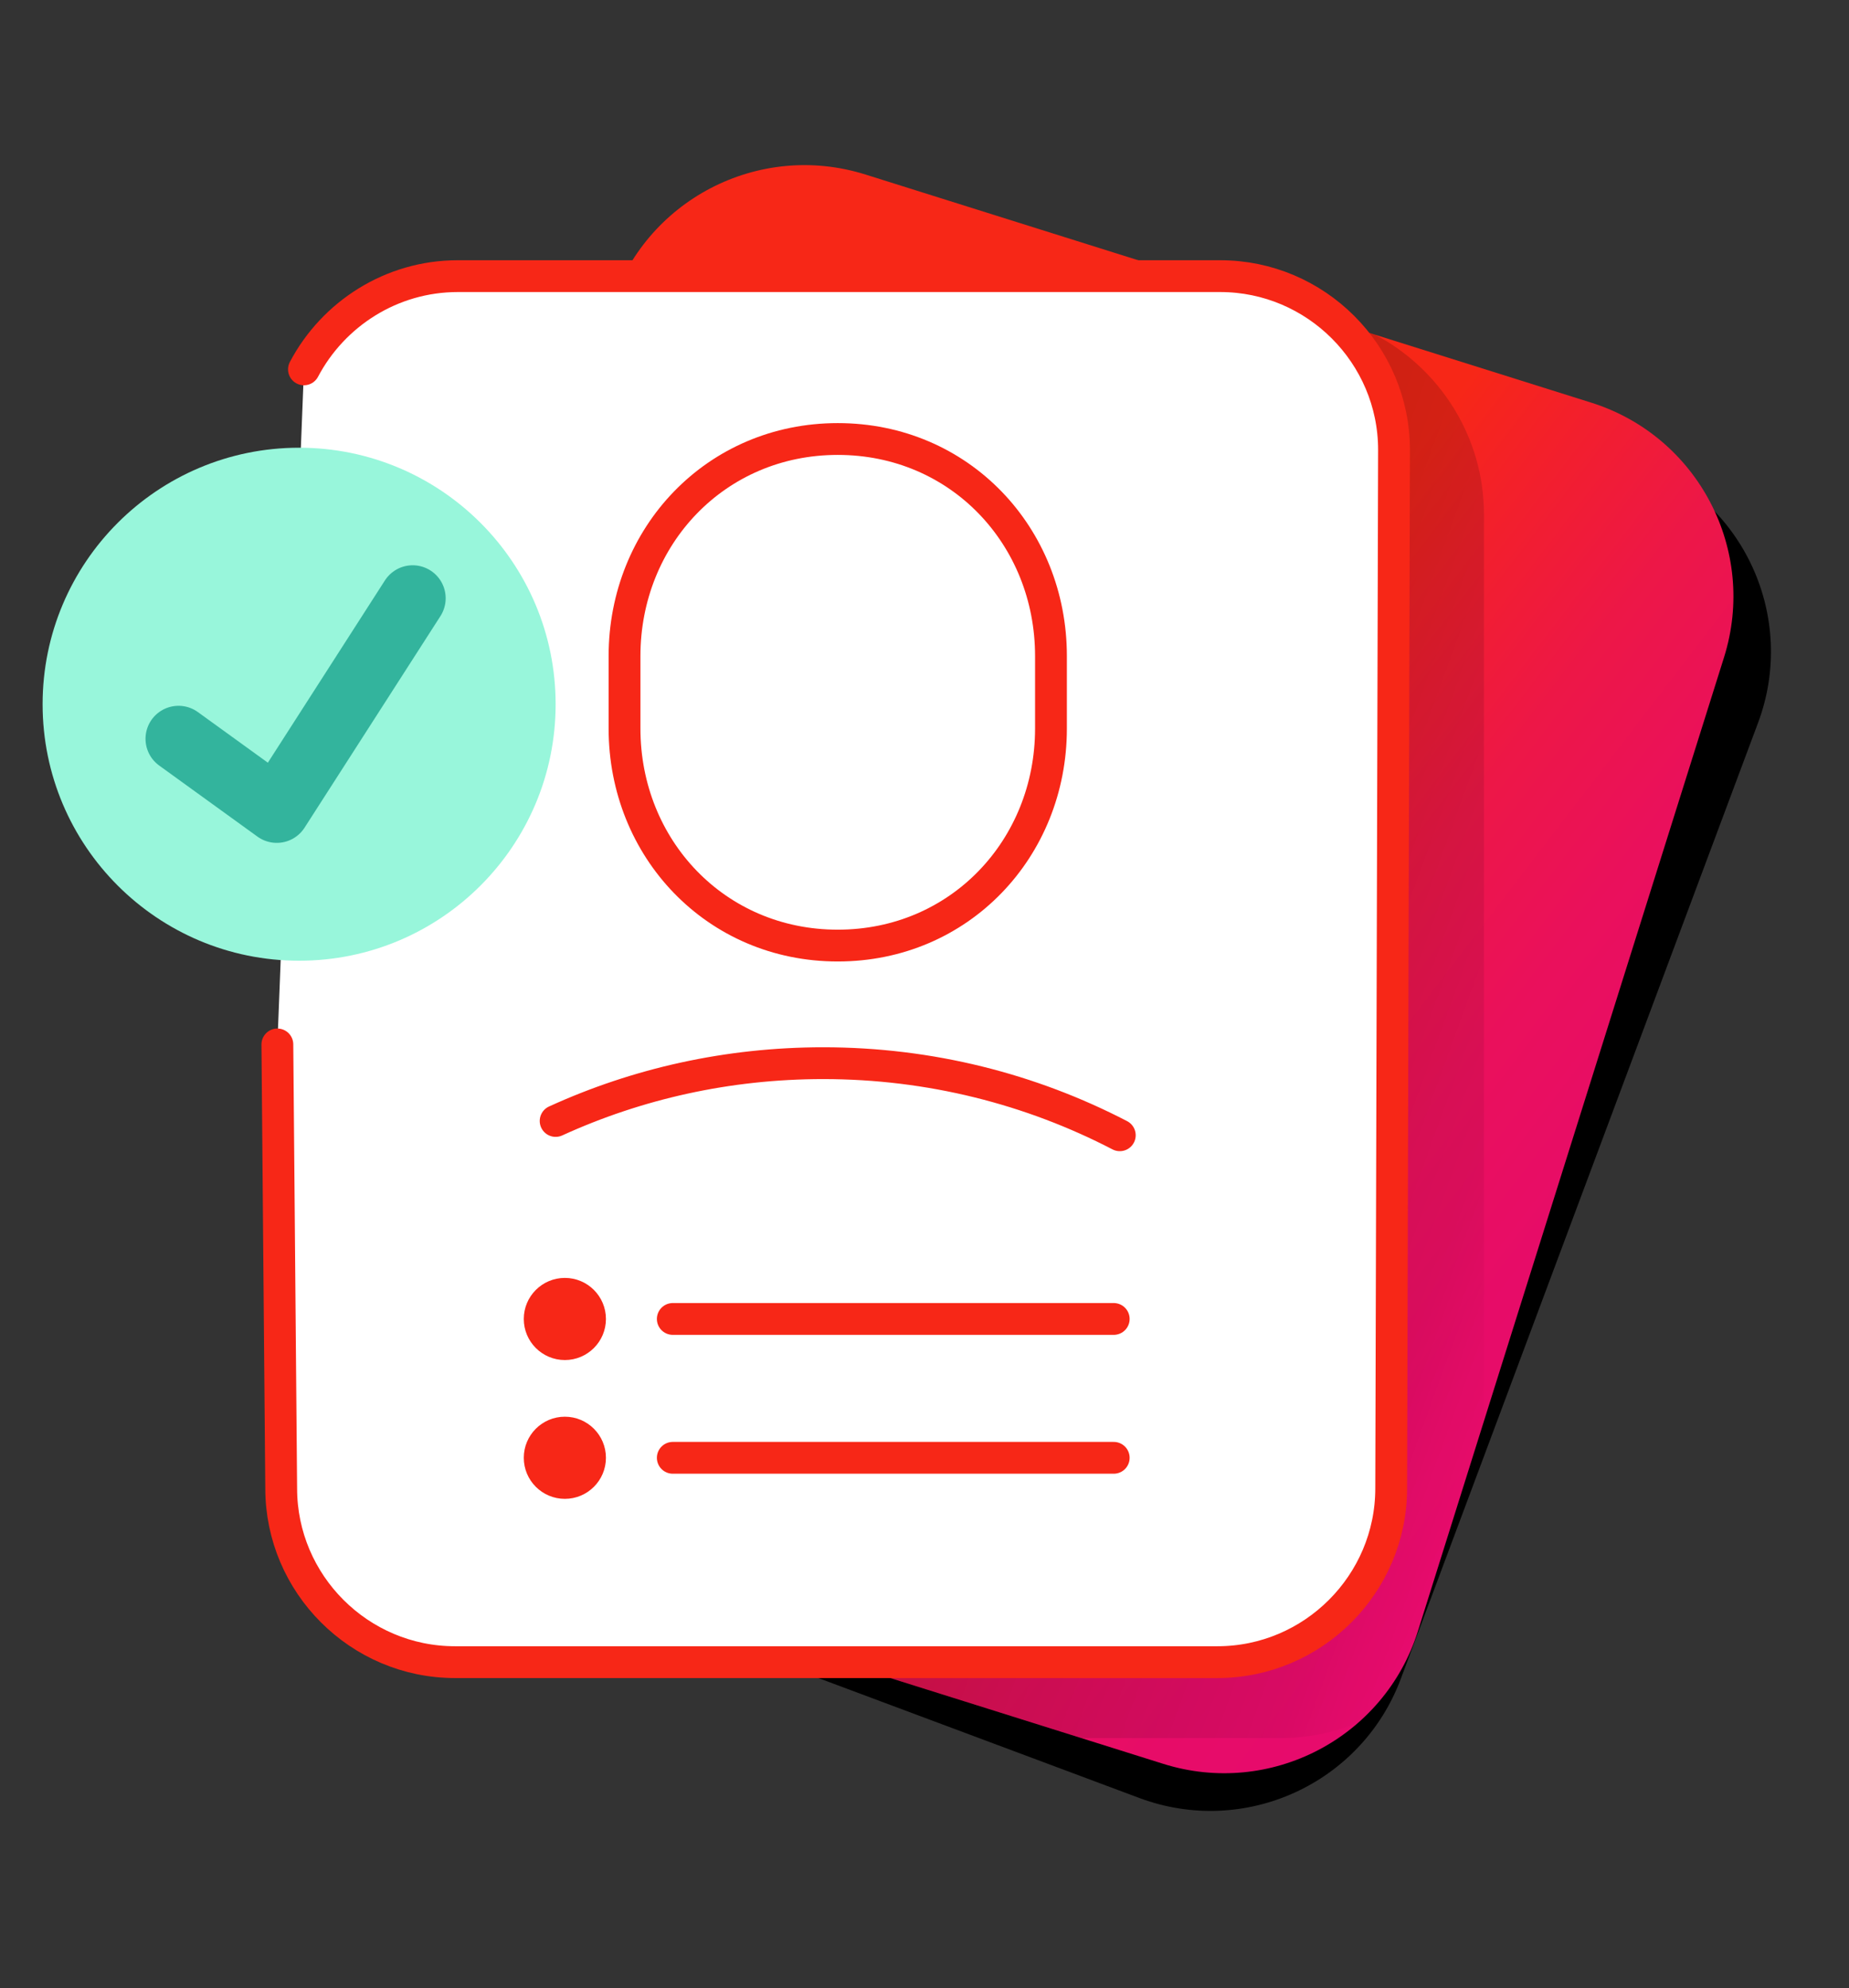 <svg xmlns="http://www.w3.org/2000/svg" width="186" height="200" viewBox="0 0 186 200" fill="none"><rect x="0" y="0" width="186" height="200" fill="#333333" stroke="none"/><path d="M164.861 46.416L93.183 19.631C82.611 15.68 70.837 21.048 66.886 31.621L30.948 127.793C26.998 138.365 32.366 150.139 42.938 154.089L114.616 180.875C125.189 184.825 136.962 179.457 140.913 168.885L176.851 72.713C180.802 62.141 175.434 50.367 164.861 46.416Z" fill="black"/><path d="M160.061 40.503L87.063 17.557C76.296 14.172 64.824 20.157 61.439 30.924L30.652 128.867C27.267 139.634 33.252 151.106 44.019 154.49L117.017 177.437C127.784 180.821 139.257 174.836 142.641 164.069L173.428 66.127C176.813 55.36 170.828 43.888 160.061 40.503Z" fill="url(#paint0_linear_5485_11362)"/><path opacity="0.36" d="M149.278 51.742C149.278 43.924 144.823 37.098 138.341 33.675L131.354 31.488C130.523 31.387 129.693 31.306 128.842 31.306H61.336L31.887 124.98V144.039C34.277 148.859 38.53 152.748 44.039 154.49L108.791 174.845H128.842C131.576 174.845 134.189 174.298 136.579 173.306C139.334 170.916 141.501 167.777 142.655 164.07L149.278 143.006V51.742Z" fill="url(#paint1_linear_5485_11362)"/><path d="M30.576 37.157C33.513 31.587 39.366 27.779 46.05 27.779H122.751C132.372 27.779 140.231 35.638 140.231 45.258L139.947 149.728C139.947 159.348 132.088 167.207 122.468 167.207H45.766C36.146 167.207 28.287 159.348 28.287 149.728L27.902 105.068" fill="white"/><path d="M30.576 37.157C33.513 31.587 39.366 27.779 46.05 27.779H122.751C132.372 27.779 140.231 35.638 140.231 45.258L139.947 149.728C139.947 159.348 132.088 167.207 122.468 167.207H45.766C36.146 167.207 28.287 159.348 28.287 149.728L27.902 105.068" stroke="#F72717" stroke-width="3.2" stroke-miterlimit="10" stroke-linecap="round"/><path d="M30.09 96.646C44.34 96.646 55.893 85.093 55.893 70.843C55.893 56.592 44.34 45.039 30.09 45.039C15.839 45.039 4.286 56.592 4.286 70.843C4.286 85.093 15.839 96.646 30.09 96.646Z" fill="#98F6DB"/><path d="M84.273 44.163C96.567 44.163 105.722 53.946 105.722 65.997V73.288C105.722 85.339 96.547 95.122 84.273 95.122C71.999 95.122 62.824 85.339 62.824 73.288V65.997C62.824 53.946 71.999 44.163 84.273 44.163Z" stroke="#F72717" stroke-width="3.2" stroke-miterlimit="10" stroke-linecap="round"/><path d="M55.894 112.766C64.096 109.019 73.211 106.953 82.811 106.953C93.566 106.953 103.713 109.566 112.645 114.204" stroke="#F72717" stroke-width="3.2" stroke-miterlimit="10" stroke-linecap="round"/><path d="M17.958 74.321L27.842 81.471L41.513 60.184" stroke="#33B49D" stroke-width="6.639" stroke-linecap="round" stroke-linejoin="round"/><path d="M67.679 146.652H112.035" stroke="#F72717" stroke-width="3.2" stroke-miterlimit="10" stroke-linecap="round"/><path d="M56.822 150.78C59.104 150.78 60.954 148.93 60.954 146.649C60.954 144.367 59.104 142.517 56.822 142.517C54.54 142.517 52.69 144.367 52.69 146.649C52.69 148.93 54.54 150.78 56.822 150.78Z" fill="#F72717"/><path d="M67.679 132.683H112.035" stroke="#F72717" stroke-width="3.2" stroke-miterlimit="10" stroke-linecap="round"/><path d="M56.822 136.817C59.104 136.817 60.954 134.967 60.954 132.685C60.954 130.403 59.104 128.554 56.822 128.554C54.54 128.554 52.69 130.403 52.69 132.685C52.69 134.967 54.54 136.817 56.822 136.817Z" fill="#F72717"/><defs><linearGradient id="paint0_linear_5485_11362" x1="160.737" y1="142.433" x2="43.355" y2="52.522" gradientUnits="userSpaceOnUse"><stop stop-color="#E70B6D"/><stop offset="0.1" stop-color="#E70C68"/><stop offset="0.21" stop-color="#EA105C"/><stop offset="0.32" stop-color="#ED1747"/><stop offset="0.43" stop-color="#F3202A"/><stop offset="0.5" stop-color="#F72717"/></linearGradient><linearGradient id="paint1_linear_5485_11362" x1="159.142" y1="118.823" x2="44.647" y2="77.14" gradientUnits="userSpaceOnUse"><stop stop-opacity="0"/><stop offset="0.09" stop-opacity="0.19"/><stop offset="1"/></linearGradient></defs></svg>